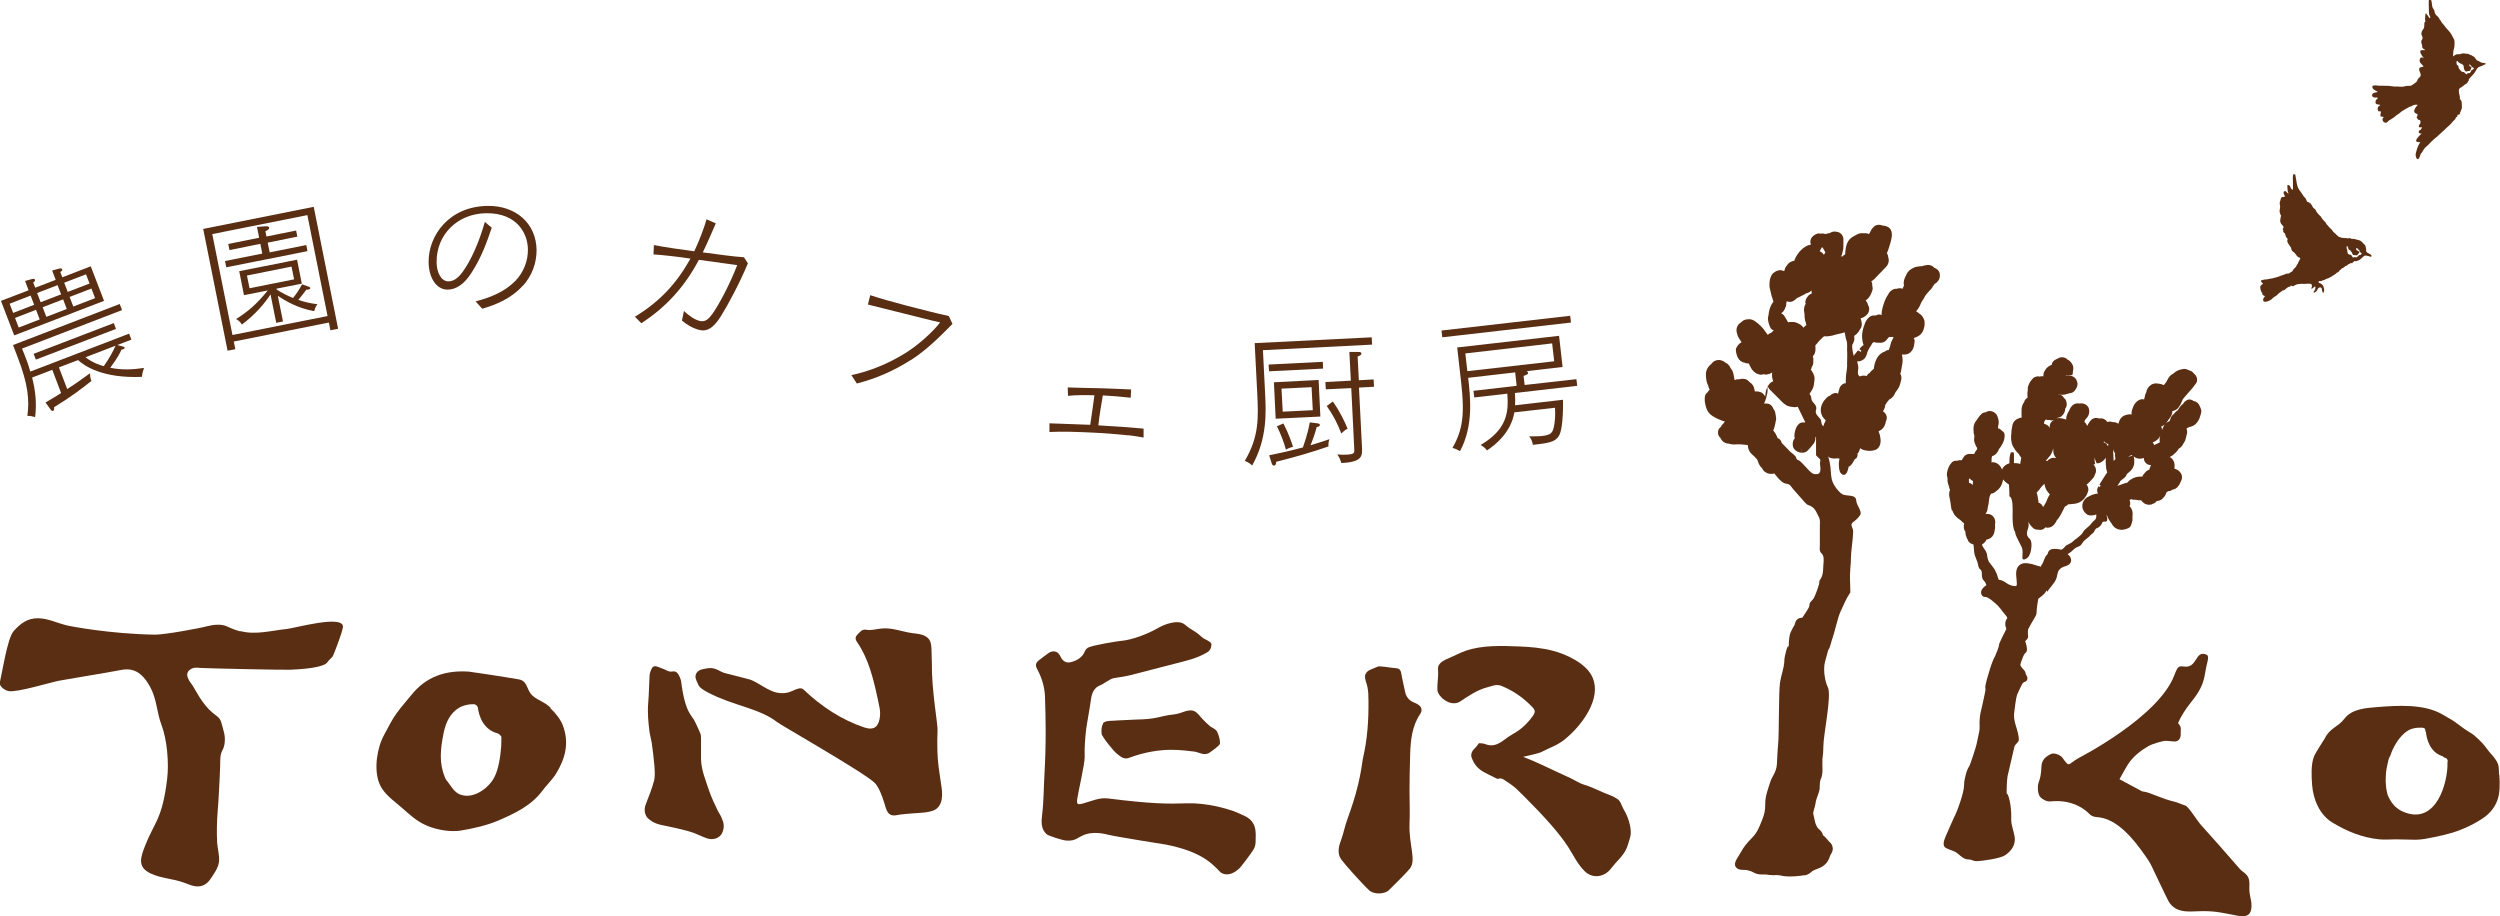<?xml version="1.0" encoding="UTF-8"?>
<svg id="_レイヤー_2" data-name="レイヤー 2" xmlns="http://www.w3.org/2000/svg" viewBox="0 0 184.55 67.65">
  <defs>
    <style>
      .cls-1 {
        fill-rule: evenodd;
      }

      .cls-1, .cls-2 {
        fill: #5a2e13;
      }
    </style>
  </defs>
  <g id="menu">
    <g>
      <path class="cls-1" d="M184.52,57.33c-.07-.23-.04-.48-.07-.73-.04-.32-.3-.66-.51-.89-.25-.26-.44-.58-.69-.85-.19-.2-.39-.39-.6-.57-.19-.16-.41-.26-.62-.41-.29-.19-.56-.42-.84-.61-.28-.19-.6-.35-.89-.53-1.38-.8-3.33-.66-4.86-.54-.85.07-1.83.14-2.38.86-.48.63-1.07.67-1.45,1.46-.04.08-.68,1.03-.8,1.35-.22.58-.18,1.43-.13,2.07.08,1.07.55,2.2,1.48,2.77,1.07.65,2.2,1.12,3.47,1.25.4.04.83,0,1.23,0,.49,0,.98.03,1.46.03.45,0,.91-.1,1.35-.19.45-.09.89-.19,1.33-.32.87-.27,1.71-.66,2.46-1.2,0,0,.02-.01.02-.02.44-.34.76-.79.92-1.32.08-.26.11-.53.12-.8,0-.13.02-.67-.02-.81ZM180.67,56.3c0,.1,0,.21,0,.31-.11,1.79-1.12,4.36-3.4,3.25-.13-.06-.25-.15-.36-.24-.25-.19-.47-.53-.61-.83-.05-.11-.08-.23-.1-.34-.03-.12-.05-.25-.06-.37-.03-.26-.04-.51-.02-.77,0-.11.01-.21.02-.32.03-.27.12-.64.18-.91.03-.13.11-.24.16-.36.02-.04.03-.09.04-.13.26-.67.79-1.53,1.5-1.78.18-.06.37-.09.55-.09.11,0,.27-.02.37.03.04.02.06.03.08.07.02.04.01.08.02.12,0,.03.02.05.03.08,0,0,0,.01.01.02.06.55.3,1.49,1.24,1.79.04.04.09.08.14.1.05.02.09.02.13.05.04.02.06.06.08.11,0,.03.03.07.02.1,0,.03-.02.06-.02.1Z"/>
      <path class="cls-1" d="M40.65,52.25c-.12-.11-.24-.21-.36-.29-.38-.25-.87-.41-1.14-.79-.28-.4-.26-.92-.86-1.02-1.09-.19-3.54-.56-3.67-.57-1.72-.12-3.16.36-4.26,1.73-.33.41-.75.88-1.08,1.34-.36.49-.61,1.03-.91,1.57-.54.97-.79,2.56-.37,3.61.25.63.8,1.08,1.31,1.5.53.43,1.01.92,1.58,1.29.6.39,1.27.59,1.97.69.39.05.79.06,1.17,0,.94-.16,1.88-.37,2.76-.74,1.22-.53,2.42-1.09,3.25-2.2.31-.42.71-.79.99-1.23.7-1.13,1.01-2.29.52-3.59-.15-.41-.54-.92-.93-1.28ZM37,55.08c-.06.75-.19,1.81-.6,2.46-.46.73-1.5,1.45-2.4,1.12-.03,0-.05-.02-.08-.03-.08-.03-.15-.08-.22-.13-.28-.22-.44-.52-.65-.79-.02-.02-.04-.04-.06-.07-.08-.09-.12-.2-.17-.31-.18-.44-.29-1.04-.28-1.52,0-.56.09-1.11.2-1.66.13-.64.36-1.26.87-1.7.08-.07.17-.14.26-.19.16-.1.34-.17.52-.21.2-.05.43-.08.63-.06.04,0,.08.03.12.05.06.04.09.11.13.16.08.64.39,1.67,1.5,1.95.02.03.07.05.1.07.03.02.05.05.07.07.03.03.06.06.07.1,0,.03,0,.07,0,.1,0,.06,0,.13,0,.19,0,.13,0,.26-.01.39Z"/>
      <g>
        <path class="cls-2" d="M1.05,24.76l-.98-2.55,2.04-.78-.26-.69.51-.14c.14-.04.2,0,.22.05.02.05,0,.13-.13.2l.15.39,1.51-.58-.26-.69.51-.14c.16-.04.22.01.23.04.02.06-.01.14-.14.21l.15.39,2.1-.81.98,2.55-6.63,2.55ZM2.26,21.82l-1.55.6.26.68,1.55-.6-.26-.68ZM1.63,25.74l.2.5c.2.52.23.59.41,1.19l7.29-2.8.17.44-1.04.4.38.1c.09.02.14.04.16.09.03.09-.14.13-.24.16-.07.17-.22.51-.82,1.33.9.18,1.69.13,2.49.01-.09.25-.13.41-.16.66-2.89.12-4.23-.8-4.71-1.24l-1.41.54.61,1.6c.4-.25.87-.57,1.69-1.17,0,.19,0,.33.1.57-.72.57-1.48,1.16-2.76,1.94.03.14-.02.26-.07.27-.08.03-.15-.04-.23-.16l-.33-.46c.2-.12.75-.43,1.15-.7l-.65-1.71-1.49.57c.25.95.35,1.95.22,2.92-.19-.06-.32-.09-.57-.09.16-1.16.06-2.32-.72-4.34l-.34-.89,7.88-3.03.17.45-7.38,2.84ZM2.66,22.87l-1.55.6.27.71,1.55-.6-.27-.71ZM2.65,26.55l-.17-.43,5.92-2.27.16.43-5.92,2.27ZM4.25,21.05l-1.51.58.26.68,1.51-.58-.26-.68ZM4.66,22.1l-1.51.58.27.71,1.51-.58-.27-.71ZM6.35,20.25l-1.61.62.26.68,1.61-.62-.26-.68ZM6.75,21.3l-1.61.62.27.71,1.61-.62-.27-.71ZM6.31,26.37c.56.44,1.13.6,1.35.66.45-.63.71-1.15.87-1.51l-2.21.85Z"/>
        <path class="cls-2" d="M24.39,24.38l-.11-.57-7.02,1.4.11.57-.57.11-1.8-8.99,8.16-1.63,1.8,9-.57.11ZM22.69,15.88l-7.02,1.4,1.49,7.45,7.02-1.4-1.49-7.45ZM16.7,19.72l-.09-.45,2.75-.55-.14-.72-2.28.46-.09-.45,2.28-.46-.16-.8.54-.04c.19-.01.33-.02.36.09.02.1-.08.18-.28.27l.08.39,2.19-.44.09.45-2.19.44.15.72,2.7-.54.09.45-5.98,1.19ZM23.19,22.97c-1.27-.23-2.18-.8-2.68-1.13l.38,1.89-.5.1-.42-2.1c-.4.62-1.06,1.43-2.11,2.23-.14-.23-.28-.32-.43-.41.83-.52,1.5-1.07,2.34-2.11l-1.76.35-.35-1.77,4.27-.85.35,1.77-1.87.37.02.07c.42.26.67.39,1.2.62.28-.35.39-.51.67-1.01l.48.17s.11.04.12.09c.02.09-.08.11-.11.12-.07.02-.13.01-.17.01-.22.28-.35.47-.6.76.33.11.77.24,1.42.32-.16.2-.17.25-.24.5ZM21.52,19.68l-3.29.66.19.94,3.29-.66-.19-.94Z"/>
        <path class="cls-2" d="M38.61,21.07c-.86.97-2.01,1.43-3.01,1.72l-.49-.54c1.15-.31,2.14-.71,2.94-1.52.62-.65.93-1.5.92-2.3,0-1.15-.77-2.72-3.08-2.69-2.09.02-3.68,1.56-3.66,3.61,0,.75.33,1.42.87,1.42.36,0,.71-.22,1.06-.71.62-.86,1.21-2.18,1.63-3.68l.51.43c-.34,1-.75,2.19-1.51,3.35-.52.81-1.12,1.22-1.75,1.22-.84,0-1.39-.89-1.4-2.03-.02-1.96,1.51-4.13,4.39-4.15,1.99-.02,3.56,1.24,3.58,3.27,0,.97-.35,1.89-1,2.62Z"/>
        <path class="cls-2" d="M53.2,23.37c-.52.82-.99,1.13-1.56.99-.55-.13-1.04-.47-1.3-.7l.15-.7c.32.31.78.64,1.16.73.43.11.68-.17.94-.52.47-.65,1.32-2.25,1.83-3.6-.53-.07-1.89-.26-2.83-.39-1,1.91-2.37,3.47-4.25,4.68l-.47-.48c1.88-1.14,3.1-2.5,4.1-4.29-.84-.13-1.98-.26-2.73-.31l.03-.69c.8.16,1.94.32,2.98.46.39-.82.71-1.69.91-2.36l.68.3c-.26.59-.58,1.36-.96,2.14,1.01.14,2.44.33,3.04.36l.29.45c-.58,1.4-1.49,3.11-2.01,3.93Z"/>
        <path class="cls-2" d="M67.26,26.56c-1.27.81-2.56,1.38-4.01,1.75l-.4-.62c1.36-.28,2.72-.85,3.93-1.59.98-.6,2.08-1.59,2.62-2.3-.66-.14-1.87-.46-2.69-.66-.84-.2-1.94-.49-2.64-.66l.17-.69c.59.2,1.63.5,2.75.79.98.25,2.17.56,3.05.75l.27.58c-.66.66-1.75,1.82-3.05,2.66Z"/>
        <path class="cls-2" d="M83.32,32.14c-.78-.08-1.68-.16-2.56-.2-1.21-.06-2.39-.1-3.29-.05v-.64c.7.03,1.88.06,3.01.11.09-.59.23-1.56.31-2.18-.66-.02-1.39-.02-1.95.04l-.02-.62c.69.02,1.54.05,2.45.06.79.02,1.64.07,2.23.09l-.03.61c-.61-.07-1.42-.14-2.06-.17-.1.59-.26,1.52-.33,2.21,1.15.06,2.47.16,3.34.24v.66c-.36-.07-.71-.12-1.11-.17Z"/>
        <path class="cls-2" d="M93.23,25.84l.16,3.21c.07,1.33.17,3.33-.96,5.32-.11-.12-.23-.22-.54-.35,1.08-1.81,1-3.26.92-4.98l-.19-3.71,8.64-.43.03.54-8.06.41ZM93.68,27.41l-.03-.5,4-.2.02.5-3.99.2ZM98.06,32.96c-1.4.48-2.4.76-3.85,1.13-.02.22-.06.27-.16.28-.11,0-.14-.08-.18-.19l-.18-.57c.61-.12,1.39-.29,2.49-.58.06-.19.33-.89.51-1.85l.56.07c.09.02.18.02.18.12,0,.12-.13.13-.23.15-.12.47-.28.92-.46,1.35.66-.2,1.07-.33,1.4-.45-.06.18-.09.31-.07.54ZM94.17,30.92l-.13-2.7,3.3-.17.13,2.7-3.3.16ZM94.93,33.2c-.14-.53-.43-1.28-.67-1.73l.48-.21c.42.8.62,1.45.71,1.73-.13.02-.31.08-.52.2ZM96.82,28.58l-2.22.11.09,1.7,2.22-.11-.09-1.7ZM100.32,28.62l.22,4.37c.03.66.06,1.12-1.52,1.19-.08-.26-.17-.45-.3-.64.19.02.34.04.7.02.57-.03.57-.12.55-.44l-.22-4.47-1.88.09-.03-.54,1.88-.1-.11-2.12h.68c.13,0,.2.03.21.12,0,.13-.2.19-.28.21l.09,1.76,1.09-.06.03.54-1.09.06ZM99.02,32.01c-.3-.79-.62-1.38-1.08-2.04l.45-.33c.59.84.9,1.55,1.09,2.01-.15.07-.26.15-.46.35Z"/>
        <path class="cls-2" d="M106.47,24.9l-.06-.5,9.5-1.09.06.5-9.5,1.09ZM111.83,29c.03.39.03.68.01.92l3.54-.41c0,.18.05,2.11-.31,2.68-.29.46-.8.52-1.91.65-.06-.34-.18-.51-.28-.63.6,0,.66,0,.91-.02.72-.08.84-.23.94-.8.04-.23.1-.7.06-1.29l-3,.34c-.25,1.49-1.42,2.42-2.02,2.81-.12-.16-.27-.29-.47-.4,1.93-1.15,2.08-2.37,1.97-3.79l-2.44.28-.06-.49,3.19-.37-.11-.99-3.47.4c.16,1.41.41,3.54-.6,5.41-.17-.09-.38-.2-.56-.23.77-1.35.91-2.5.64-4.86l-.29-2.56,7.52-.86.26,2.3-2.67.31c.08.02.11.06.12.1.02.14-.13.18-.33.25l.08.67,3.82-.43.06.49-4.58.53ZM114.58,25.35l-6.41.74.15,1.31,6.41-.73-.15-1.31Z"/>
      </g>
      <g>
        <path class="cls-1" d="M175.12,7.12c.07.02.07.07.17.08.07,0,.15,0,.22,0,.03.1-.03.1-.08.15-.06.06-.07.11-.07.18-.02.19.17.18.32.2.03.1-.09.1-.13.16-.05.07-.04.29.04.33.05.01.14-.03.17.03.01.05-.02.06-.02.09,0,.07-.03.16-.02.24.09.04.17.04.27.06-.23.11-.08.45.15.42.12-.02.13-.12.23-.18.04-.02.1-.04.14-.08.09-.06.18-.11.27-.18.05-.05.11-.11.17-.14.06-.03.13-.09.2-.14.06-.05.12-.1.18-.15.04-.03.09-.02.11-.06.05-.04.12-.07.19-.11.06-.03.12-.07.18-.1.02-.02.03-.03.05-.03.09-.02.17-.05.26-.11.04-.02.1-.03.16-.05.06,0,.11,0,.18,0,0,.05-.04.09-.07.11-.07.08-.12.17-.16.27-.04.1-.01.22.09.25.04.03.08.04.13.06.05.09-.05.17-.05.26.03.07.07.12.15.18,0,0,.04,0,.06,0,.11.04.07.21.04.28-.03.06-.08.08-.09.13-.03.17.12.14.24.12-.03.06-.06.13-.09.17-.04.05-.11.05-.14.1-.09.16.1.21.21.22-.02,0-.07.04-.1.06-.09.06-.15.17-.22.24-.06.07-.16.21-.05.29.02.01.25.04.26.03-.15.18-.23.43-.29.65-.04.11-.07.24-.05.36.02.09.05.24.16.24.06-.01.09-.09.11-.13.05-.08.05-.16.09-.24.02-.05.05-.07.09-.12.11-.16.17-.31.32-.43.12-.09.25-.24.36-.35.05-.05.1-.09.15-.14.07-.09.18-.15.27-.23.14-.12.24-.24.38-.35.13-.1.23-.22.35-.33.16-.13.32-.28.44-.44.06-.08.13-.12.18-.18.01-.02.1-.15.06-.17.13.03.1-.08.13-.17.14,0,.15,0,.18-.14.04-.11.1-.22.13-.33.02-.07,0-.16,0-.23,0-.09,0-.19-.02-.29,0-.01-.12-.2-.13-.16.04-.15-.03-.27-.05-.43-.01-.08-.03-.19-.01-.28.04-.12.12-.13.23-.2.08-.05.13-.12.21-.17.08-.05.12-.06.17-.12.04-.05.08-.14.12-.19,0-.02-.01-.04,0-.09.1-.11.21-.22.3-.32.14-.13.2-.29.29-.43.08-.14.23-.18.37-.22.06-.03.11-.06.15-.09.05-.02.14-.01.14-.09-.05,0-.14-.05-.15-.05h-.13c-.14-.05-.24-.16-.38-.18-.04-.07-.09-.14-.14-.2-.04-.04-.1-.1-.16-.12-.06-.02-.09-.07-.15-.08-.06,0-.11-.05-.2-.09-.09,0-.18,0-.28-.02-.11-.03-.17.01-.28.04-.1.04-.22-.01-.32.03-.05.02-.19.12-.22.15,0-.14,0-.29.02-.41.03-.16.08-.26.08-.42,0-.13.02-.29-.02-.4-.03-.09-.1-.19-.14-.27-.04-.08-.08-.17-.14-.24-.15-.2-.34-.37-.49-.59-.04-.06-.1-.11-.15-.18-.05-.05-.05-.12-.11-.17-.05-.04-.06-.1-.1-.17-.07-.1-.19-.17-.26-.28-.06-.08-.05-.19-.09-.29-.05-.09-.11-.15-.14-.27-.02-.13-.03-.23-.05-.37-.01-.12-.07-.12-.2-.11-.03.25,0,.51,0,.75,0,.11,0,.2.02.31.03.07.1.2.08.28-.08,0-.14-.12-.18-.19-.05-.07-.11-.1-.13-.18-.06.06-.06.22-.06.29-.02.12-.02.22.02.33-.13.01-.07.31-.1.42-.02.09-.07.15-.11.21-.09.12-.09.19-.09.34.06.06.06.17.09.25-.03.06-.04.14-.09.18-.03.11,0,.21.04.32.03.08,0,.18.05.24.04.07.15.07.18.15-.14.02-.41-.06-.35.16.03.11.18.39.3.44-.08,0-.14-.1-.25-.05-.08.04-.11.16-.1.26.02.18.23.25.28.42-.1,0-.27.02-.31.13-.03.1.03.22.06.29.06.14.08.26-.03.35-.04.04-.09.08-.13.13-.04.06-.04.13-.08.19-.05.05-.1.08-.15.12-.09.06-.17.13-.26.18-.09.02-.19.02-.29.02-.1,0-.18.04-.28.05-.05,0-.2.04-.23,0-.04.03-.08,0-.12,0h-.12s-.09,0-.14,0c-.07-.02-.15,0-.24-.02-.21-.05-.44-.03-.66-.04-.09,0-.18,0-.27,0-.11,0-.45-.08-.51.03-.06.14.08.24.17.3.08.06.34.11.09.16-.18.03-.33.08-.28.29ZM181.44,4.55c.06.06.1.1.17.12.1.05.2.08.25.18.03.09,0,.17.04.26,0,.02.1.18.14.17.1-.03.2-.04.29-.05.07-.1.1-.18.12-.29,0,0-.12-.04-.14-.05-.03-.04-.03-.1-.02-.14.05-.02.28.35.35.25-.03.05-.03.11-.09.13-.04.03-.07.04-.12.06.01.1-.09.11-.09.2-.08,0-.14.02-.21.03-.02.03-.03.05-.04.07-.03-.02-.07-.02-.07-.04-.03-.05-.09-.05-.1-.11,0-.02-.15-.03-.17-.04-.07-.03-.12-.1-.16-.15-.02-.03-.08-.1-.1-.15-.01-.05,0-.07,0-.11-.04-.06-.1-.07-.11-.1-.05-.06-.04-.12-.04-.18.01-.14.03-.16.12-.06Z"/>
        <path class="cls-1" d="M172.94,19.79s.07-.04.11-.07c.04-.02.06-.06.1-.09.03,0,.06-.01.08-.01.06-.1.21-.12.29-.2.04,0,.08.01.11.01.06-.06.12-.11.17-.16.05,0,.11.04.17,0,.09-.04.17-.05.26-.12.07-.06.13-.12.2-.18.1-.07.1-.12.22-.1.1,0,.18.04.28.06.07.03.13.05.13-.02.02-.1-.15-.18-.22-.21-.07-.03-.15-.08-.17-.16-.01-.04,0-.1,0-.14,0-.06-.03-.11-.04-.17-.01-.03,0-.06-.02-.09,0-.03-.04-.05-.06-.08-.05-.04-.09-.09-.13-.14-.08-.08-.17-.17-.29-.19-.17-.04-.33-.11-.51-.1-.07,0-.11-.03-.18-.06-.03,0-.07.03-.1.03-.03,0-.08-.02-.11-.02-.12,0-.23-.01-.38-.03-.06-.03-.15-.05-.2-.07-.1-.09-.18-.14-.23-.21-.06-.07-.15-.11-.2-.19-.06-.09-.12-.17-.19-.22-.12-.09-.17-.22-.28-.3-.06-.14-.16-.24-.26-.33-.07-.09-.13-.17-.17-.25-.18-.15-.32-.33-.41-.53-.06-.03-.1-.08-.15-.12-.03-.02-.07-.13-.1-.18-.04-.05-.07-.07-.08-.14-.03,0-.07,0-.11-.02,0,0,0-.03,0-.06-.16-.01-.16-.02-.2-.14-.05-.15-.14-.21-.22-.31-.1-.15-.2-.32-.32-.47-.12-.15-.17-.4-.2-.59-.03-.18-.06-.35-.09-.52-.23-.18-.18.21-.18.37,0,.25.02.5,0,.74-.22-.02-.12-.37-.4-.36-.01.07,0,.16,0,.23,0,.1.02.33.09.39-.1.07-.19-.24-.32-.15-.14.1.02.28.04.38.02.05-.16.03-.18.04-.12.03-.12.14-.15.25-.03.08-.06.16-.05.25.02.12.04.2.02.31-.02.08-.01.17-.03.25-.01.08.06.16.06.24,0,.02.03.05.05.06-.04.27-.15.46.06.69.05.06.13.11.12.21,0,.05-.05.06-.06.1,0,.05.04.09.05.14,0,.04-.03.04,0,.1.01.03.07.04.09.07.06.07.05.13.08.22.03.08.09.15.15.21-.06.11-.02.22,0,.28.09.14.18.27.26.39-.02.08.04.16.09.24.04.03.09.05.13.09.06.06.11.13.16.2.06.09.12.15.21.17.03,0,.05.03.08.04-.03.08-.05.17-.11.23-.03.06-.04.14-.09.2-.06.07-.09.14-.12.21-.05.07-.11.1-.17.17-.03.05-.05.09-.08.14-.03.05-.06.05-.12.08-.04.02-.08.08-.12.09-.06.04-.11.01-.17.03-.08,0-.14.04-.21.07-.09.03-.18.06-.27.09-.19.09-.4.13-.61.19-.1.02-.2.02-.29.05-.08.02-.13.03-.22.03-.1,0-.21.05-.31.06-.04.16.09.17.15.27-.02-.03-.21.13-.21.17-.02.12.01.26.06.37.01.04.03.06.04.09.01.01.03.02.04.03.02.05,0,.1.02.14.04.07.16.03.17.14-.07.05-.13.16-.13.24.03.24.34.11.47.05.12-.06.22-.14.31-.24.09-.07.24-.13.3-.22.11-.12.26-.19.38-.3.04,0,.06,0,.09,0,.09-.07.2-.18.31-.24.07-.04.2,0,.18-.12.06,0,.09.06.16.06.04,0,.09-.04.12-.06.15-.1.35-.11.52-.12.12,0,.25.01.38,0,.09-.02.18,0,.26,0,.04,0,.07,0,.09.03.03.04.03.06.03.1,0,.02.02.07,0,.11,0,0-.02.02-.03.06-.01.01-.01.03,0,.06.1,0,.15-.1.23-.15,0,0,.04-.02.06,0,.01.02,0,.07,0,.11,0,.05-.03.11-.06.16,0,.03-.02.03-.03.07-.02,0-.05.03-.04.09.11.03.2-.08.25-.15.05-.09.08-.2.19-.22.02,0,.05,0,.07,0,.08,0,.11.13.11.19,0,.03.01.06.03.1,0,.02.01.05.03.1.02.02.04.01.05-.02.02-.02.02-.06.04-.08.01-.04.02-.07.01-.11,0-.05,0-.1-.03-.13,0-.09-.03-.16-.08-.22-.09-.12-.2-.15-.29-.18-.02-.06,0-.09.01-.12.06,0,.12,0,.18,0,.09-.09.24-.05.33-.15.28-.07.5-.24.74-.39.05-.08.12-.1.2-.14.06-.12.18-.17.26-.27ZM173.21,18.18s.06-.03.08-.01c.03.04.03.06.02.1.02.01.03.02.04.02v.09s.05.05.08.07c.03.01.06.02.09.05,0,0,.01.01.01.02,0,.05.03.06.08.09,0,0,.01,0,.03.02t-.02,0s-.01,0-.02.02c.04.05.07.09.1.17.09.01.21.02.29.03.08-.07.14-.16.19-.24-.03-.04-.07-.05-.11-.09-.03-.02-.09-.04-.14-.07,0-.02.02-.05.02-.07,0-.01-.01-.04-.02-.06.09-.02.13.05.18.08h-.07c.06.04.1.05.14.08v.09s.04.04.08.06c0,.06.05.06.1.09-.05.03-.06.09-.11.09-.05.02-.09.03-.13.03,0,.01,0,.02,0,.02-.02.09-.12.06-.14.14-.07,0-.15-.02-.21-.02-.02.02-.04.04-.05.05-.03-.02-.06-.04-.06-.06-.01-.05-.08-.07-.08-.13,0,0-.01,0-.03-.03-.04-.02-.09,0-.11-.01-.05-.02-.09-.05-.12-.07-.04-.09-.06-.2-.04-.28-.02-.05-.05-.08-.06-.12l.02-.15Z"/>
        <path class="cls-1" d="M134.93,46.78c0,.06,0-.02,0,0h0Z"/>
        <path class="cls-1" d="M142.8,19.78c-.16-.21-.41-.22-.45-.22s-.11,0-.17.02c-.1,0-.21.04-.3.07-.08,0-.13,0-.31.03-.11.01-.27.04-.51.2-.11.08-.29.23-.35.44-.06.1-.23.4-.16.77-.03.07-.07.14-.11.23-.11-.05-.22-.07-.43,0-.23-.04-.53.19-.62.41-.21.29-.3.59-.41.95-.04.17-.07.31-.08.45v.14s-.06-.04-.09-.05c-.08-.02-.22,0-.35.07-.19-.02-.47-.02-.73.44-.02.02-.08.19-.09.23l-.07.19c-.11.36-.14.65-.09.95.01.12.04.24.09.37-.15.09-.25.22-.31.3l.15.12s-.03.05-.04.08l-.22-.1s-.1.13-.11.14c0,.01-.09.11-.1.12-.04.05-.07.1-.1.14-.05-.21-.1-.42-.11-.65,0-.06,0-.12,0-.16.08-.12.13-.24.16-.4,0-.09,0-.19-.01-.27.18-.11.32-.27.42-.47.17-.2.14-.44.13-.48,0-.08-.05-.25-.08-.34.11-.02.21-.07.28-.12.12-.08.32-.22.35-.5.02-.14-.02-.26-.08-.36-.02-.11-.09-.24-.18-.34.31-.2.42-.52.49-.72.04-.12.04-.23,0-.36.01-.1-.01-.23-.07-.33.09-.05.16-.12.2-.15l.62-.64c.07-.08.13-.15.25-.26.2-.2.27-.47.18-.72,0-.1-.04-.22-.1-.31.03-.08.07-.16.1-.25.1-.3.2-.6.26-.96.01-.12.01-.21,0-.29-.02-.16-.1-.31-.22-.4-.11-.08-.35-.15-.48-.14-.02-.02-.03-.02-.04-.02-.22-.08-.49-.03-.63.16-.03.02-.05.04-.08.09-.02.02-.04.04-.05.07-.06.1-.12.22-.18.33-.1-.06-.25-.08-.39-.06-.14-.03-.39.01-.51.09l-.23.13c-.18.09-.33.23-.42.39-.13.23-.16.44-.18.6,0,.01-.02.14-.02.15,0,.06,0,.12-.01.19-.09.05-.16.12-.24.19l-.04-.08c.06-.11.08-.22.09-.3.04-.11.06-.22.06-.37v-.55c0-.25-.17-.47-.42-.54-.09-.01-.16-.03-.25-.03-.1,0-.24.05-.36.12-.09,0-.19.03-.28.07-.02,0-.05-.02-.07-.02-.09-.03-.19-.04-.28-.01-.04,0-.05,0-.08-.02-.13-.01-.27.03-.37.1-.13.08-.44.31-.29.73-.15.02-.26.06-.31.09-.42.23-.71.59-.89,1.02,0,.03-.02.06-.02.08-.04.02-.08,0-.12.02-.22.08-.35.16-.43.33-.02,0-.08.1-.09.11-.05.1-.09.19-.1.29-.03,0-.06-.01-.09-.01-.12-.06-.25-.06-.39-.02-.14.04-.24.12-.33.18-.12.08-.21.31-.25.46-.01.08-.03.15-.03.24-.01.09-.02.23,0,.36.04.18.08.36.13.55l.04.15s.03.1.06.17c0,.06.03.11.06.17-.22.29-.3.58-.34.79-.01.06-.02.13-.03.23-.03.08-.05.22-.04.29.02.2.07.4.19.65.05.08.15.15.24.2-.07.04-.15.09-.19.16-.1.02-.19.09-.26.15,0,0,0,0,0-.01,0,0-.11-.15-.12-.16-.24-.37-.51-.63-.82-.84-.12-.09-.28-.15-.44-.15-.04,0-.21.02-.25.03-.1.03-.24.09-.34.21-.24.12-.38.44-.32.7.03.14.07.36.27.62l.09.14c-.18.1-.31.25-.4.45-.06.15.04.53.12.67.09.2.27.35.47.38.06.02.11.04.13.05.07.01.14.02.23.03.02.07.05.14.07.17.1.21.3.58.78.65.02,0,.04,0,.06,0,.05,0,.11-.02.16-.04.07.02.13.03.17.03.17,0,.33-.07.47-.15-.03.23,0,.46.08.64-.16.06-.31.18-.4.38-.05.09-.13.23-.16.46,0,.09-.02.17-.03.24,0,.01.01.03.01.05-.02-.03-.04-.06-.07-.08-.05-.08-.1-.14-.19-.2-.13-.08-.39-.12-.52-.09,0-.03,0-.06-.02-.08,0,0-.02-.14-.02-.14-.06-.22-.16-.35-.33-.46-.02-.02-.02-.03-.08-.07-.13-.19-.46-.23-.7-.15-.16-.01-.24,0-.34.07,0-.04-.01-.08-.02-.11l-.07-.37c-.02-.11-.11-.31-.19-.39-.04-.08-.08-.15-.12-.21-.04-.05-.19-.21-.27-.21-.1-.12-.35-.21-.49-.21-.22,0-.43.1-.54.27l-.14.13c-.18.17-.27.4-.28.61,0,.1,0,.22.02.38.02.18.07.35.15.51.02.12.06.21.11.3-.12.1-.21.24-.23.37.01-.13.08-.22.05-.18-.11.1-.17.21-.18.35-.04.31.04.57.12.84.09.24.23.42.45.56.25.16.51.27.7.34.07.02.14.05.21.07-.05.06-.09.12-.15.19-.07.05-.1.12-.14.19-.09.07-.15.14-.18.22-.06.16-.05.33.03.48.02.02.08.1.13.15.03.08.08.16.14.21.18.17.39.19.42.18.14.05.28.07.44.07.02,0,.13,0,.16-.01.2-.01.39,0,.64.03l.16.02s.03.01.05.02c0,.22.06.41.25.62.07.07.15.14.22.2l.18.19c.04.05.08.11.1.21.06.19.16.35.31.49.04.09.09.17.17.23.13.1.29.17.47.17.06,0,.14-.01.19-.01.02-.01.03-.03.05-.03.03.05.06.07.1.12.18.23.4.5.66.61.13.05.27.03.39.13.12.11.19.25.29.35.21.24.4.46.6.68.15.15.29.39.49.46.43.13.55.43.74.82.05.12.09.17.1.3.02.16,0,.32,0,.48v1.38c0,.15-.04.32.04.47.04.08.12.13.16.2.15.23.05.69.05.95-.01.31-.03.58-.19.84-.07.1-.11.13-.1.25.02.12-.31,1.08-.47,1.26-.09.12-.21.2-.24.31-.02.09-.02.17-.05.26-.08.19-.44.69-.5.79-.14,0-.28.03-.39.14-.13.12-.18.42-.19.43,0,.02-.04.05-.05.06-.04.06-.24.45-.28.59-.08.36-.09.75-.09,1.03,0,.13,0-.26-.04-.16,0,.02-.04.06-.06.09-.04.07-.21.7-.22.91v.1c-.03.57-.24,1.05-.32,1.59-.11.77-.06,3.8-.14,4.57-.05.47-.06.97-.09,1.46-.05.63-.34.84-.5,1.34-.16.52-.37,1.03-.36,1.59,0,.56-.08.79-.24,1.21-.22.55-.36.92-.76,1.32-.38.38-.62.69-.86,1.14-.13.24-.52.69-.32.98.14.22.42.22.57.22.28,0,.5.06.72.18.26.15.47.16.64.16h.24c.12,0,.21.02.32.04h.13c.08.02.17.02.26.01.07,0,.11-.01.22,0,.09,0,.19.02.28.04.07.02.13.03.22.04.13,0,.25.02.38.02.26,0,.55-.02.87-.06.04-.02.08-.02.12-.02.09,0,.2-.01.31-.06.13-.05.23-.13.3-.19.02-.02.05-.05.08-.07.11-.07.22-.1.33-.15.15-.06.3-.11.45-.22.34-.23.44-.5.54-.79.02-.04.04-.08.07-.12.07-.13.17-.31.08-.57-.05-.16-.15-.26-.24-.33-.03-.03-.33-.4-.4-.43-.02-.02-.05-.03-.04-.02-.01-.01-.02-.04-.02-.06-.02-.06-.04-.12-.08-.18-.06-.11-.28-.3-.3-.31,0-.02-.02-.04-.04-.07-.02-.04-.14-.26-.16-.41-.01-.09-.13-.53-.13-.62.01-.1.04-.2.07-.31.04-.13.08-.26.1-.4.04-.43.34-.85.31-1.25,0,0,0-.38.07-.53.15-.3.14-.64.13-.95,0-.12-.01-.24,0-.35v-.2c.05-.32.07-.64.07-.95,0-.86.63-3.75.33-4.35-.21-.43-.32-1.13-.25-1.68.01-.15.28-1.04.28-1.07.01,0,.02-.02.02-.03.12-.13.23-.72.31-.89.1-.23.38-1.53.58-1.92.22-.47.4-.94.72-1.41,0-.58-.06-1.18,0-1.77.01-.24.05-.45.04-.7,0-.53.16-1.46.17-2,0-.38-.3-.5.02-.74.22-.16.36-.3.5-.51.16-.26-.28-.73-.29-1.04-.02-.54-.75-.29-1.06-.51-.29-.2-.59-.6-.71-.95-.05-.13-.07-.29-.09-.44-.02-.2-.03-.42-.05-.62-.03-.26-.09-.5-.16-.76.04.03.05.06.08.08.07.04.27.08.35.08.06,0,.12,0,.18-.02.07.01.15.01.22.02-.02.11-.04.22-.05.34,0,.16,0,.43.08.62.03.08.07.14.14.19.34.22.46-.31.51-.56.12,0,.28-.24.34-.36.05-.06.05-.1.1-.17.04-.03.11-.07.14-.1.07-.11.08-.22.08-.36,0-.01.02-.01.03-.01.08-.1.12-.23.15-.35.12.07.24.14.41.16.09.02.18.03.28.03.11,0,.22-.01.33-.04.13-.02.25-.09.33-.19.19-.24.17-.51.16-.64-.02-.17-.05-.34-.13-.53v-.06c.28-.1.47-.36.52-.71.14-.24.07-.55-.16-.71,0-.01-.03-.04-.05-.05.11-.15.16-.3.17-.46.08-.14.17-.26.29-.4.19-.08.33-.24.44-.48.01-.05.04-.09.09-.14.09-.13.23-.3.28-.54.03-.1.06-.22.08-.31.03-.14,0-.32-.08-.45,0-.02.02-.03.03-.04.03-.08.04-.16.05-.24.03-.23.1-.45.1-.69,0-.14-.02-.28-.05-.43h.23c.15-.01.41-.08.58-.41.08-.17.1-.34.12-.51.02-.09,0-.19-.06-.3.07-.02.15-.04.24-.09.39-.17.49-.52.52-.66.05-.16.05-.3.04-.44,0-.18-.17-.48-.33-.57-.04-.04-.08-.06-.09-.07-.07-.06-.14-.1-.21-.15.03-.02.06-.06.08-.08.02-.02.05-.06.06-.08.05-.08.11-.16.14-.24.03-.07.06-.13.12-.27.06-.09.12-.19.18-.28.04-.07.08-.14.1-.19.13-.16.22-.29.36-.42.05-.06.16-.14.21-.29.07-.06.1-.11.11-.16.06-.02.11-.06.15-.09.07-.07.12-.14.18-.22.09-.16.1-.44.01-.6-.05-.1-.16-.2-.29-.26ZM134.51,18.24c.05.08.12.16.16.24.02.07.05.11.08.16-.05.06-.08.12-.11.17-.07-.11-.16-.2-.31-.26.06-.12.11-.22.18-.32ZM131.77,22.76c.1-.17.1-.33.09-.37.01-.04.03-.1.04-.15.32.12.52-.01.76-.24.08-.03.16-.07.35-.17l.16-.08c.07-.02.13-.08.14-.09.19-.03.34-.13.41-.22.01.08.01.17.03.22-.12.05-.25.13-.31.23-.16.18-.18.38-.17.5h.05c-.1.14-.19.36-.13.67.02.07.02.14.02.2,0,.18.02.37.1.58,0,.04.02.1.04.16,0,0-.02,0-.02,0-.05.05-.11.1-.16.15,0,0-.01.01-.04.04h0c-.13-.2-.33-.3-.54-.38-.1-.04-.2-.05-.31-.04-.1,0-.2,0-.29.02-.05-.1-.11-.23-.21-.36-.05-.13-.17-.25-.3-.31.14-.07.24-.21.29-.36ZM134.15,34.99c-.14.04-.31,0-.42-.09-.21-.16-.37-.38-.56-.57-.12-.13-.2-.21-.33-.32-.05-.04-.13-.04-.18-.09-.07-.05-.05-.16-.11-.22-.09-.12-.27-.25-.39-.35-.21-.22-.42-.44-.63-.65-.05-.19-.16-.32-.31-.36-.05-.15-.14-.36-.32-.56.1-.22.13-.43.17-.59v-.05c.08-.19.03-.37.02-.42,0-.07-.02-.14-.03-.18,0-.06-.02-.2-.17-.4,0,0,0-.01,0-.01-.06-.16-.19-.28-.36-.33-.07-.01-.24-.02-.31-.02.01-.02.03-.05.04-.08.03-.07.07-.14.08-.21.03-.07.05-.15.08-.3.08-.24.07-.44.05-.72.06.16.17.3.25.36l.61.61c.13.14.31.34.56.49.2.11.61.13.62.13.04,0,.11-.01.16-.03.01,0,.03,0,.04,0,.19.38.37.76.56,1.15-.07,0-.14,0-.21,0l-.13.03c-.16.06-.31.27-.36.43-.02.05-.04.12-.06.17-.05.23-.07.39-.02.55-.03.03-.06.07-.08.1-.08.15-.1.41-.03.58.05.11.16.22.28.28.01.01.02.02.04.03.03.01.06.02.09.03.07.01.14.04.16.04l.09-.45h0l-.08.45h.09c.15,0,.28-.05.38-.15.15-.15.28-.3.37-.42.16-.16.24-.36.21-.61h0s.03.04.05.06c0,.45,0,.9,0,1.31.1.1.18.17.32.32,0,0-.03.24-.03.27,0,.1.02.2.03.32.02.19,0,.43-.22.48ZM136.36,26.92c0,.36-.1.68-.1,1.04,0,.11-.01.23-.01.34-.04,0-.08-.01-.1,0-.14.05-.26.15-.32.28-.02.02-.06.15-.06.18-.02.02-.03.08-.04.13-.03.05-.03.12-.04.17-.05,0-.09-.05-.15-.05-.08,0-.16.01-.24.05-.08.04-.15.08-.2.14-.07.02-.14.07-.19.1h0s-.07.06-.08.08c-.07.08-.17.17-.23.28-.31.47-.24,1.02.17,1.36-.02.05-.04.1-.05.15-.07.09-.09.2-.12.3-.04-.03-.06-.07-.08-.09-.09-.13-.05-.32-.13-.44-.17-.21-.43-.38-.33-.69.13-.39-.34-.5-.35-.86,0-.11-.06-.22-.13-.32.06-.08.12-.17.19-.3.1-.16.13-.32.15-.53l.03-.23c0-.09,0-.17-.02-.24,0-.03-.06-.15-.07-.18-.03-.07-.07-.14-.13-.23-.02-.02-.03-.05-.06-.07.04-.05.06-.1.06-.16.04-.06.11-.21.12-.27.01-.1.01-.19.01-.38,0-.06-.01-.12-.04-.18.13-.12.2-.3.2-.52,0-.1,0-.19-.01-.29.07-.06.14-.14.19-.22.05-.07.13-.15.24-.25.09-.09.15-.16.22-.2.2.03.4-.01.57-.04.15-.05.29-.08.45-.12l.27-.06c.06-.02.13-.04.22-.07.02.12.05.26.08.4.02.13.09.26.1.4.02.16,0,.31,0,.46.03.38,0,.76,0,1.14ZM139.77,24.91c-.04.14-.16.28-.19.43-.04.18-.08.34-.15.5-.05,0-.09,0-.14.02-.05.02-.1.04-.1.07-.26.08-.47.23-.63.5-.07.14-.17.35-.2.57l-.04.23h0c-.1.08-.21.17-.33.32-.1.06-.16.14-.2.21-.17-.05-.34-.05-.49.03-.05-.04-.1-.07-.12-.12-.07-.15,0-.36,0-.52,0-.19-.05-.3-.09-.47.02,0,.04,0,.05,0,.19,0,.36-.08.5-.21.03-.04.06-.07.08-.12.04-.07.12-.25.12-.32,0-.03.05-.12.07-.17.05-.12.13-.23.2-.34.04-.06.08-.13.12-.21.04-.01.09-.05.12-.06.12.05.27.06.37.05.19.03.38-.03.51-.17l.18-.21s.02-.02.04-.04c.1,0,.22-.02.33,0,0,0,0,.01,0,.02Z"/>
        <path class="cls-1" d="M151.14,43.69c.06-.13.16-.25.27-.38.09-.11.18-.23.27-.36.11-.18.16-.35.19-.53.02-.05.03-.11.05-.18.06-.21.24-.32.37-.38.03-.02.07-.02.11-.04.17-.05.39-.13.47-.33.03-.09.04-.23-.06-.4-.05-.06-.11-.13-.18-.19.05-.03.12-.06.18-.11.14-.09.24-.22.37-.32.13-.09.31-.12.42-.22.07-.07.12-.17.18-.25.1-.13.24-.22.4-.35.08-.07.14-.15.21-.21.04-.04.08-.05.12-.09.1-.09.11-.23.23-.34.03-.02.1-.03.14-.06.1-.05.24-.19.28-.3.06-.1,0-.1.11-.14.11-.02.2.04.27-.07.04-.08.02-.27-.03-.37-.01-.02,0-.04,0-.05,0,0,.01.02.03.04.01.03.02.06.04.09.05.13.11.24.2.36.04.06.09.13.13.19.15.27.41.41.73.41h.04c.08,0,.15-.03.21-.05.04,0,.08-.01.11-.03.19-.04.31-.17.35-.37.01-.04.04-.1.07-.25,0-.03,0-.17,0-.17,0-.01,0-.15,0-.16.03-.2,0-.41-.09-.54-.04-.07-.08-.13-.13-.18.01-.04.04-.08.05-.12,0-.06,0-.12,0-.13,0-.07-.03-.13-.05-.2l.12-.06c.07.03.13.04.2.04.02,0,.11,0,.12,0,.15.04.28.05.42.04.13.2.34.33.59.33.04,0,.09,0,.11-.01.05,0,.12-.03.16-.06.12-.03.22-.1.28-.2.3-.02.45-.17.54-.3.03-.02.05-.06.08-.09,0-.02.08-.14.08-.17.02-.02,0-.04.02-.07,0,0,.02,0,.02-.02.04-.02.07-.05.11-.08.18,0,.3-.08.27-.1.14-.01.24-.08.3-.1.04-.03.07-.06.11-.09.03-.03.06-.08.08-.1.09-.11.13-.21.19-.35.08-.12.1-.33.05-.47-.07-.19-.26-.39-.53-.45.01-.09.01-.18.01-.28-.01-.23-.12-.43-.31-.56-.02,0-.04,0-.06-.02.09-.04.17-.09.23-.13.15-.13.32-.27.45-.49.19-.11.28-.24.34-.38.04-.05.12-.18.14-.25l.1-.39c.06-.15.04-.3-.01-.45.02-.03.04-.05.04-.05.06-.01.11-.05.16-.08.07,0,.13-.03.19-.05.02,0,.04-.01.06-.02.32-.15.43-.43.49-.53.05-.13.09-.27.14-.44.02-.1.02-.2-.02-.29-.03-.1-.07-.18-.1-.24-.08-.19-.21-.3-.44-.35-.05-.03-.09-.07-.15-.08-.15-.06-.3-.04-.43.08-.08.03-.17.17-.21.23-.07.04-.17.13-.21.2-.06.08-.11.17-.16.25-.14.08-.22.19-.3.28l-.1.09c-.08.07-.14.2-.16.31-.02.02-.03.08-.04.12-.11.04-.22.1-.28.16,0,0-.01.01-.02.02.04-.04.07-.08.1-.12l.27-.38c.05-.08.08-.16.11-.25.02-.04,0-.1,0-.15.26-.06.44-.19.52-.36.02-.02.08-.13.1-.15l.17-.39.3-.35c.12-.14.24-.27.42-.48.07-.09.14-.2.22-.29.1-.11.13-.26.1-.41-.04-.2-.16-.31-.26-.38-.04-.08-.1-.13-.2-.17-.04-.02-.08-.03-.12-.04-.04-.03-.08-.04-.11-.05-.04-.02-.14-.06-.26-.06-.05,0-.17.04-.22.04-.13.03-.32.09-.5.24-.05.05-.12.11-.18.13-.13.08-.24.21-.34.42l-.07.13c-.06.08-.13.15-.18.24-.15-.07-.28-.1-.39-.11l-.21-.02c-.1,0-.27.05-.35.11-.21.14-.32.33-.35.54l-.07.15s-.04.14-.04.18c0,.02-.05.16-.05.18v.03c-.07-.02-.13-.03-.19-.02-.09.02-.17.04-.24.09-.08.05-.31.21-.42.59-.05.11-.09.26-.08.45-.24-.06-.53.07-.58.1-.13.06-.29.25-.33.39-.02.04-.04.11-.06.19-.14-.09-.28-.13-.43-.12-.12-.05-.26-.05-.38-.01-.1-.12-.21-.22-.37-.26-.06,0-.12-.01-.19,0-.01,0-.02,0-.04,0-.25-.08-.44-.03-.58.09-.04.04-.07.07-.1.11-.08.1-.15.22-.21.35-.05-.12-.11-.21-.2-.28.01-.05.02-.11.02-.14.07-.07.12-.14.18-.21.04-.05.1-.13.14-.32.01-.04.01-.21,0-.24-.01-.1-.09-.39-.48-.47-.07-.01-.17,0-.25.01-.16-.04-.34,0-.47.11-.12.1-.2.22-.29.44-.06.08-.09.15-.09.16-.1.19-.12.34-.11.47-.02,0-.05-.02-.07-.02-.06-.02-.14-.04-.27-.07-.04,0-.14-.02-.18-.02-.06,0-.13.02-.2.03.04-.02.07-.02.11-.06.13-.01.24-.07.33-.17.11-.12.2-.27.21-.51,0,0,.02-.02.03-.03.1-.16.11-.36,0-.61-.04-.04-.08-.08-.12-.13,0,0-.01-.02-.02-.02-.07-.14-.19-.22-.36-.24-.02-.01-.04-.02-.06-.03.21.08.44.07.66-.01.06-.01.15-.05.18-.05.13,0,.33-.08.41-.23,0,0,.03-.05.05-.07.13-.18.17-.4.1-.55-.06-.27-.3-.46-.64-.46-.09,0-.09,0-.12.02l-.09-.03.5-.02c.02-.07.05-.19.05-.33.07-.24-.01-.49-.24-.71-.04-.04-.1-.08-.16-.1-.05-.05-.1-.1-.16-.12-.14-.06-.32-.11-.58.04-.09.04-.17.09-.24.13-.11.09-.18.2-.19.33-.16.06-.37.17-.48.39-.07.08-.12.19-.13.3,0,.06,0,.11-.01.17-.05-.02-.09-.02-.15-.02,0,0-.06.01-.11.03-.09-.03-.24-.02-.32.02-.08.02-.15.06-.21.13-.05.05-.26.31-.29.45-.03.06-.07.18-.07.24v.14c-.03.16-.04.35-.02.54,0,.01,0,.02.01.03-.09.05-.15.11-.2.19-.02.02-.05.08-.05.13-.13.16-.19.35-.2.58v.42c0,.05,0,.09.02.14-.1.02-.2.06-.3.1-.24.1-.38.31-.41.58l-.03.16c-.02.1-.03.19-.03.29,0,0,0,.06,0,.1-.02.07-.03.16-.02.22v.14s.01.15.02.15c.02.19.08.34.15.45.1.17.22.36.4.51.04.1.11.2.18.27l-.07.4s0,.04,0,.07c-.13-.05-.3-.07-.47-.06v-.02c0-.2,0-.38,0-.58,0-.21-.02-.24-.23-.19-.11.25-.1.54-.11.81-.18.02-.45.22-.51.39,0,0-.02.04-.03.07-.03-.06-.04-.13-.09-.19-.07-.1-.25-.36-.59-.36-.03,0-.06,0-.11.01,0-.02.02-.06.02-.08,0-.05,0-.09,0-.23l.04-.15c.11-.03.22-.09.29-.17.06-.07.16-.17.21-.35.08-.08.13-.16.17-.23l.11-.2c.09-.16.13-.34.14-.5.02-.18-.02-.32-.18-.41-.05-.05-.15-.16-.31-.2,0-.06.01-.09.01-.13.07-.22.06-.45-.02-.66-.07-.27-.3-.46-.57-.48-.12,0-.21.02-.31.09-.13,0-.26.06-.35.15-.02.03-.1.11-.12.13l-.1.14s-.07.1-.12.17c-.17.19-.26.46-.22.79,0,.08,0,.2.05.3.02.07.01.14-.01.27,0,.04,0,.1,0,.13,0,.09.03.18.08.27.02.08.06.18.14.28,0,.03,0,.07,0,.11-.06.06-.12.16-.14.19-.04.05-.05.11-.08.16-.02,0-.04-.01-.05-.01-.07,0-.15,0-.21,0-.01,0-.02,0-.02,0-.21-.02-.43.08-.52.28-.05.04-.07.12-.11.18-.11-.01-.22,0-.35.04h-.06c-.16,0-.28.05-.37.18-.02.02-.08.09-.09.11-.11.18-.19.38-.22.6-.03.14,0,.26.02.34,0,0,.01.05.02.08-.03.2.02.38.11.6,0,.08.03.16.07.24-.07.17-.1.39-.01.68.02.08.03.16.04.24l.06.4c.02.12.01.15.09.22.02.05.04.12.12.26.02.04.1.12.12.15.07.07.17.17.24.2.06.05.11.08.15.12.07.09.16.15.24.21-.07.23-.04.46.09.61-.01.2.05.35.09.44.03.07.06.14.13.27.08.11.22.2.37.23.04.22.03.46.07.68.05.22.16.42.23.64.06.18.04.41.21.53.23.17-.02.57.27.84.09.07.13.19.18.31-.06.04-.11.08-.19.15-.07.07-.16.16-.2.31,0,.04-.03.17.05.29.07.11.18.13.26.13.02,0,.04,0,.06,0,.29.11.47.3.69.48.16.13.28.28.41.44.06.09.13.18.21.27,0,0,.27.31.25.36l-.04.06c-.05.09-.11.19-.11.37,0,.08,0,.16.04.23.02.05.04.13.04.15-.06.13-.13.26-.19.38-.11.22-.22.44-.32.67-.03.1-.05.18-.06.27-.01.06-.11.34-.26.68-.06.11-.12.22-.16.33-.08.18-.14.39-.21.59-.04.14-.28.9-.34,1.22-.02.11-.02.22,0,.34,0,.12-.36,1.7-.38,1.78-.03.12-.07.64-.06.76,0,.13.02.26,0,.4-.01.17-.17.81-.19.95-.07.4-.52,1.68-.55,1.73-.14.21-.22.43-.27.63-.06.22-.13.51-.13.8,0,.57-.56,2.04-.64,2.17-.06.09-.56,1.24-.62,1.38-.1.23-.39.77-.17,1.02.11.13.61.26.79.36.26.16.47.44.78.53.11.03.27.02.37.05.13.03.2.1.39.1.42,0,1.78-.2,2.12-.43.47-.31.81-.79.71-1.38-.08-.49-.28-.89-.25-1.39.02-.45-.06-1.24-.24-1.68-.03-.07-.07-.11-.1-.11,0-.02,0-.93.07-1.29,0,0,.49-2.12.5-2.15.02-.18.33-.35.33-.52,0-.68-.41-1.26-.35-1.94.03-.29.15-1.22.22-1.39.08-.17.36-.81.44-.88.11-.1.25-.07.31-.24.07-.22-.11-.31-.13-.51-.02-.2-.41-.42-.37-.61.01-.04.02-.09.03-.13.03-.06.17-.55.3-.68.02-.02.05-.05.09-.09.17-.19-.07-.82-.07-.82.1-.09.26-.23.21-.42-.02-.11-.01-.42.01-.46.1-.19.35-.65.39-.7.13-.21.23-.36.23-.52,0-.24.1-1.01.15-1.05.22-.16.46-.34.6-.6ZM159.88,31.27c-.07.07-.15.15-.2.28-.03.06-.05.13-.08.19,0-.09-.02-.18-.06-.25.12-.05.24-.11.34-.21ZM159.19,32.51c.14-.1.22-.22.28-.34-.02.08-.04.14-.05.22,0,.1,0,.17.02.26-.05.03-.11.06-.21.11-.09.02-.15.07-.22.1,0-.08-.06-.14-.1-.2.12-.04.22-.1.27-.15ZM157.11,33.71l.24-.12s.05.04.08.05l-.32.08h0ZM156.46,35.64c.04-.07.06-.12.07-.14.04-.02.1-.07.14-.11.18-.11.32-.29.33-.39.05-.04.09-.08.17-.15.22-.16.3-.34.36-.54.02-.1.03-.2.02-.38-.01-.08-.02-.16-.04-.24h0c.12.12.29.17.46.17.08,0,.15-.01.27-.05,0,0,.01,0,.02,0,0,.01,0,.02,0,.03,0,.14.07.28.17.36.09.09.22.13.33.13h.03c-.05.12-.1.22-.13.34-.15.05-.26.14-.32.23-.08.07-.15.17-.19.28h-.14c-.24,0-.5.07-.68.2-.14.07-.22.16-.29.25-.07,0-.15.03-.26.07-.16.05-.32.11-.48.17.05-.07.11-.15.16-.24ZM156.1,33.41s.03.03.04.05c-.03.13,0,.27.02.43h0c-.05.04-.1.1-.13.15-.02-.28-.03-.57-.04-.86.03.08.06.16.11.23ZM145.65,35.8c-.06-.04-.12-.09-.22-.14-.03,0-.05,0-.08-.02,0-.02,0-.05,0-.06,0-.06,0-.1-.01-.16.01-.05.02-.07.03-.11.09.08.18.14.28.21,0,0,0,.01,0,.02-.03.1-.02.18,0,.26ZM155.32,32.58c.09.09.18.17.28.19.01.01.03.01.04.02-.01.04-.01.09-.03.15-.05-.09-.1-.18-.19-.23-.04-.03-.09-.05-.14-.06.02-.03.03-.04.04-.06ZM151.8,33.81s-.02,0-.03,0c-.03,0-.15,0-.2-.02-.18.02-.33.11-.44.24-.04,0-.08-.03-.11-.04.08-.06.16-.15.22-.24.13-.12.19-.26.24-.37.05-.1.06-.19.09-.29,0,.04,0,.11,0,.13l.02.22c.03.14.1.26.2.38ZM150.91,31.11s.05-.06.07-.09c.01-.02.03-.04.04-.05.08.03.16.05.28.03.1.05.22.04.33,0h.01c-.06.03-.12.06-.17.11-.13.11-.18.29-.16.49h0s-.03-.07-.06-.11c-.07-.1-.22-.17-.36-.21,0-.06.02-.11.02-.17ZM150.38,36.32c.08-.06.14-.14.22-.25.05-.08.12-.16.22-.26,0,0,.08-.08.09-.09,0,0,0,0,.01,0l.03.14c.05.24.17.43.37.63-.07.12-.16.26-.21.42-.04.12-.11.22-.16.32l-.12.19s0,.02,0,.02c-.07-.16-.18-.29-.35-.34,0-.09-.01-.18-.03-.26-.02-.16-.05-.33-.11-.48.01-.01.03-.02.04-.02ZM150.68,41.83c-.06,0-.13-.02-.2-.05-.04,0-.08-.01-.1-.02l-.11-.04c-.33-.11-.8-.23-1.1-.07-.41.24-.35.74-.31,1.1.02.19.05.47-.02.5-.14.06-.49-.05-.65-.16-.17-.13-.42-.28-.64-.29-.05-.1-.08-.2-.11-.32-.03-.14-.12-.26-.17-.39-.07-.14-.19-.28-.28-.4-.09-.11-.17-.2-.22-.34-.07-.16-.06-.36-.12-.53-.07-.23-.29-.39-.34-.63,0,0,.02,0,.02-.01.14-.08.25-.2.32-.35.28-.04.49-.23.57-.53.04-.17.08-.37.05-.6.04-.13.02-.29-.03-.41-.06-.13-.18-.27-.31-.31-.13-.05-.25-.05-.36-.04.1-.14.16-.29.17-.51.05-.15.07-.3.08-.44,0-.01.02-.17.02-.17.01-.08.03-.16.05-.2.02-.03.05-.09.08-.17.16-.02.3-.1.4-.2.23-.16.38-.38.44-.62.03-.08.04-.15.06-.23,0-.02,0-.03,0-.04,0,0,0,.02,0,.03.08.11.23.26.43.38.01.29.05.59.03.87.29.09.24,1,.24,1.21,0,.45-.02.88.12,1.3.01.04.04.06.06.09.02.07.02.16.04.21.07.2.18.39.27.58.08.17.2.34.23.52.03.16.01.34.01.49,0,.05-.02.19.01.23.13.11.37-.09.43-.17.14-.2.18-.41.21-.63.02-.2.03-.4-.04-.58-.06-.12-.14-.15-.2-.25-.14-.19-.07-.43,0-.63.07-.19.06-.35,0-.51.09.17.2.31.29.4.06.07.16.15.25.18h0s.09.02.15.02c.03,0,.05,0,.07,0,.04.02.1.02.14.02.16,0,.29-.08.39-.19.05,0,.09.03.14.03.34,0,.52-.25.56-.32.05-.05.07-.11.14-.24.11-.11.19-.24.31-.45.07-.13.14-.26.21-.41l.07-.14c.09-.04.18-.1.25-.17.02,0,.03.01.05,0,.14-.01.27-.02.43-.04.36-.06.62-.24.78-.5.02-.02.08-.12.09-.13.04-.1.08-.17.11-.28.06-.17,0-.38-.11-.51.06-.03.12-.08.13-.1.07-.07.15-.14.24-.25.07-.07.21-.21.24-.37.12-.2.12-.45-.01-.63-.02-.04-.05-.1-.09-.14.04,0,.09-.01.12-.01l-.06-.49.18.43c.23,0,.43-.11.63-.35.02-.03.02-.06.05-.07-.04.27,0,.53.02.8.01.11.05.19.08.28-.04.07-.1.14-.15.22-.15.23-.29.45-.43.68l.09.07s-.04.05-.06.08l.06.05-.17-.06c-.05.08-.09.2-.09.3,0,.07.03.15.06.23,0,0-.02,0-.03,0-.15.01-.29.06-.39.09-.11.04-.21.1-.4.2-.17.12-.29.29-.33.53-.03.34.13.53.25.64.04.05.1.08.14.11.05.02.09.03.14.04.03,0,.12,0,.14,0,.15,0,.26-.03.36-.07v.03c0,.17,0,.31-.16.42-.13.1-.18.2-.29.32-.13.14-.28.24-.41.37-.1.1-.15.25-.26.35-.12.1-.28.26-.41.34-.11.06-.15.14-.25.21-.12.1-.28.15-.41.23-.1.06-.13.12-.2.2-.05.06-.12.09-.18.13h-.02c-.11-.03-.3-.06-.47-.06-.15,0-.27.02-.34.07-.13.07-.17.21-.18.28-.01.03-.03.05-.05.07-.04.05-.1.11-.14.19-.03.07-.06.15-.1.23-.04.13-.12.33-.21.39Z"/>
      </g>
      <path class="cls-1" d="M17.76,46.59c1.1.3,2.32-.05,3.42-.16.55-.05,4.32-1.12,4.13-.1-.09.47-.5,1.51-.59,1.75-.22.59-.18.32-.58.84-.16.21-.92.45-2.72.52-.52.02-5.74-.09-6.57-.13-.28-.01-.44-.07-.7.05-.71.35-.07,1.04.08,1.26.18.28.69,1.36,1.48,2.01.36.29.54.36.64.75.16.61.32.94.22,1.56-.08.51-.3.46-.31,1.17,0,.6-.06,1.6-.09,2.21-.03.6-.05.96-.1,1.56-.06.77-.08,1.55-.04,2.32.03.46.18.93.14,1.39-.05.5-.38.91-.65,1.32-.18.28-.48.49-.82.52-.4.04-.74-.14-1.11-.27-.8-.3-1.69-.31-2.47-.68-1.02-.48-.73-1.21-.4-2.07.67-1.71,1.26-1.92,1.62-4.91.14-1.12,0-2.89-.41-3.96-.38-1.01-.34-1.92-.86-2.86-.61-1.09-1.27-1.41-2.2-1.21-.79.16-4.07.69-4.51.78-.67.13-3.06.87-3.71.77-.29-.05-.73-.36-.66-.65.17-.72.56-3.26,1.01-3.77.51-.58,1.04-.98,1.84-.96.72.02,1.32.33,2.02.51.31.08,3.27.65,6.6.7.7,0,3.25-.46,3.82-.62.46-.12,1.06-.19,1.5.02.31.15.63.27.96.36Z"/>
      <path class="cls-1" d="M80.33,47.81c.24-.17,2.24-.49,2.42-.5.4-.03,1.48-.23,2.85-1.01.26-.15,1.35-.63,1.87-.19.58.49.71.41,1.26.93.18.17.72.31.7.55-.03.32-.15.47-.34.58-.77.45-1.53.61-2.39.83-1.04.27-2.09.54-3.13.81-.43.11-.86.18-1.3.24-.35.05-.74.42-1.08.55-.4.16-.58.54-.64.94-.06.38-.11.75-.18,1.13-.04.22-.07.43-.11.65-.03.17-.06.33-.08.5-.08.74-.13,1.33-.11,2.07.01.5-.49,2.63-.55,3.09-.05.39.01.44.4.34.61-.16,1.22-.46,1.86-.38,3.25.41,4.49.41,5.86.36,1.42-.04,2.86.38,3.43.58.15.06.3.12.45.19.26.12.51.21.73.4.22.19.36.44.41.73.05.28.04.58.03.87,0,.21-.03.43-.14.61-.08.13-.17.27-.26.39-.22.31-.45.61-.69.91-.1.13-.82.88-1.5.42-.77-.84-1.65-1.57-4.02-2.05-.08-.01-3.78-.6-4.18-.71-.56-.15-1.23-.23-1.79-.04-.55.19-.68.51-1.41.45-.28-.02-1.3-.35-1.43-.46-.43-.37-.41-.93-.34-1.45.12-.97.11-1.98.17-2.96.06-1.06.09-2.11.09-3.17,0-.87-.02-1.74-.05-2.6-.03-.69-.23-1.38-.57-2-.18-.32-.11-.51.19-.72.22-.16.42-.33.64-.48.3-.21.66-.16.84.17.07.12.24.64.81.5.47-.12.85-.35,1.04-.81.05-.12.14-.2.23-.27Z"/>
      <path class="cls-1" d="M109.2,54.86c.15.02.31.01.44.07.54.22.97.01,1.38-.3.21-.16.44-.32.67-.45.59-.32,1.06-.77,1.45-1.31.2-.28.22-.43-.03-.68-.65-.68-1.4-1.21-2.28-1.56-.36-.15-.69.02-1.02.1-.74.19-1.37.62-2,1.04-.56.38-1.35-.05-1.63-.6-.03-.06-.06-.14-.07-.21-.03-.47.08-.94.05-1.41,0-.14-.03-.29.04-.42.15-.29.48-.43.77-.55.42-.18.82-.4,1.25-.55,1.23-.41,2.62-.36,3.89-.31.84.03,1.67.1,2.49.31.99.25,2.46.92,2.93,1.91.79,1.65-.85,3.72-2.08,4.69-.52.41-1.16.61-1.74.92-.06.03-.88.24-1.27.32.98.37,1.93.86,2.88,1.29.21.1.42.19.63.29.32.15.63.37.97.47.68.2,1.31.56,1.98.8.17.06.35.17.51.27.23.15.31.53.45.76.3.49.56,1.24.52,1.82-.02.24-.13.5-.19.73-.16.59-.52.97-.93,1.41-.16.17-.28.36-.44.53-.51.54-1.31.6-1.84.07-.52-.51-.82-1.16-1.2-1.76-.71-1.11-1.83-2.27-2.2-2.67-.23-.24-1.32-1.36-1.64-1.65-.25-.23-.53-.42-.81-.6-.15-.1-.31-.22-.52-.14-.06.02-.15-.03-.22-.06-.25-.13-.5-.25-.75-.38-.5-.26-.79-.56-1-1.11-.09-.24.01-.5.22-.69.11-.1.19-.23.31-.38Z"/>
      <path class="cls-1" d="M160.79,53.38c.29.38.17.37.19.78.02.38-.19.63-.56.57-.16-.02-.33-.02-.49-.04-.26-.03-1.14.27-1.31.37-.61.36-1.16.78-1.55,1.39-.21.33-.38.67-.61,1.07.56.3,1.11.6,1.65.89.04.02.11.02.16.03.49.07,1.24.51,2.32.76.13.03.59.23.72.26.25.07.92,1.18,1.16,1.43.25.26,2.41,2.71,2.86,3.24.14.17.36.28.51.45.31.35.18.79.21,1.2.01.2.14.77.15.87.06.85-.26,1.09-1.02.95-.99-.19-1.59-.35-2.59-.34-.55,0-1.19.1-1.72-.08-.37-.12-.64-.37-.82-.71-.07-.15-.15-.29-.22-.44-.25-.51-.48-1.02-.73-1.53-.17-.35-.32-.72-.54-1.04-.58-.83-1.93-2.9-3.57-3.12-.2-.03-.51,0-.76-.26-.21-.22-1.13-1.1-2.87-.92-.25.03-.59-.14-.75-.33-.16-.19-.19-.53-.17-.8.03-.4.22-.43.26-1.46.02-.48.33-.74.73-.92.22-.1.7.09.84.31.06.09.12.18.19.26.2.25.25.25.51.05.15-.12.31-.21.47-.31.03-.02,5.91-3.02,7.07-6.12.05-.14.11-.27.17-.4.11-.24.25-.28.51-.24,1.06.18.82-1.28,1.72-.86.18.09.04.53,0,.69-.09.38-.13.77-.23,1.14-.17.65-.55,1.19-.97,1.71-.36.45-.72,1-.93,1.5Z"/>
      <path class="cls-1" d="M100.8,49.78c.1-.3.48-.38.74-.5.1-.04.2-.1.3-.09.59.04.67.09,1.25.14.24.02.33.19.36.42.04.29.24,1.12.26,1.25.07.41.28.7.67.86.07.03.15.06.22.1.34.18.44.45.23.76-.58.85-.7,1.91-.73,2.91-.03.93-.05,1.87-.05,2.8,0,.8.04,1.61,0,2.41-.05,1.53.51,2.64.04,3.26-.19.26-1.17,1.22-1.57,1.62-.28.28-1.09.34-1.45,0-.53-.49-1.81-1.93-2.04-2.25-.41-.54-.12-1.21-.03-1.46.09-.26.17-.53.24-.8.23-.98.99-2.39,1.36-5.17.34-1.43.44-2.89.42-4.35,0-.33-.01-.67-.08-1-.06-.3-.25-.63-.14-.94Z"/>
      <path class="cls-1" d="M47.8,60.38c-.23-.28-.27-.65-.12-1.03.22-.57.45-1.13.6-1.71.09-.35.05-.73.03-1.1-.05-.57-.12-1.14-.2-1.71-.04-.26-.12-.52-.16-.78-.09-.71-.16-1.43-.1-2.15.06-.67.06-1.35.1-2.02.01-.17.07-.35.15-.51.09-.2.25-.23.48-.14.15.06.31.12.46.18.12.05.26.14.39.16.12.03.26-.03.39,0,.1.03.17.09.23.17.1.15.2.38.23.55.3,2.42.83,2.52,1.05,3.04.12.27.26.53.37.81.05.12.05.26.05.39,0,.5,0,1.01,0,1.51.02.81.34,1.55.59,2.31.17.5.4.98.63,1.46.12.25.18.29.29.54.19.42.23.71.06,1.12-.19.43-.71.58-1.18.4-.6-.22-.74-.35-1.35-.52-.37-.1-.74-.19-1.11-.27-.22-.05-.45-.1-.67-.14-.31-.06-.59-.13-.86-.29-.14-.08-.26-.18-.35-.28Z"/>
      <path class="cls-1" d="M81.41,53.42c.11-.18.38-.2.58-.21.19,0,.37-.02.55-.03.42-.02.85-.04,1.28-.06.18,0,.36-.01.54-.02.57-.02,1.03-.11,1.59-.25.37-.09.77-.09,1.13-.2.26-.08.53-.21.81-.21.33,0,.53.22.72.46.15.19.69.72.82.78.16.08.34.19.41.32.13.27.23.59.22.88,0,.16-.65.59-.76.67-.39.29-.82-.04-1.15-.07-.74-.06-2.36-.44-4.83.47-.42.16-.74-.23-.89-.33-.17-.11-1.09-1.23-1.11-1.46-.02-.2-.03-.5.11-.74Z"/>
      <path class="cls-1" d="M68.56,47.16c.21.28.2.66.21,1.03,0,.24.02.49.02.73-.03,2,.44,4.52.42,4.96-.02.53-.03,1.05-.01,1.58.01.39.04.78.09,1.16.04.33.09.66.14.99.1.65.31,1.64-.32,2.11-.15.11-.33.16-.51.2-.38.09-.78.08-1.17.12-.29.02-.94.07-1.22.13-.68.15-.78-.38-.93-.89-.13-.43-.39-1.16-.7-1.48-.72-.73-6.9-4.25-7.22-4.5-1.3-1.02-3.23-1.2-5.08-2.17-.22-.12-.63-.34-.72-.56-.08-.19-.22-.42-.22-.63,0-.28.25-.47.45-.52.32-.07.59-.15.92-.07.25.06.47.22.71.31.17.06.36.09.54.14.4.11.8.2,1.2.31.12.03.24.06.35.11.56.25,1.24.79,1.84.91.84.16,1.15-.19,1.59-.3.16-.04.28-.03.42.11,1.27,1.21,2.77,2.2,4.44,2.76.31.1.72.16.94-.15.24-.34.27-.9.19-1.3-.44-2.17-.79-3.57-1.67-4.87-.15-.22-.12-.38.04-.54.18-.18.33-.42.67-.35.33.07.74-.06,1.07-.09.82-.09,1.51.23,2.32.34.34.04.75.07,1.04.28.07.05.13.11.18.17Z"/>
    </g>
  </g>
</svg>